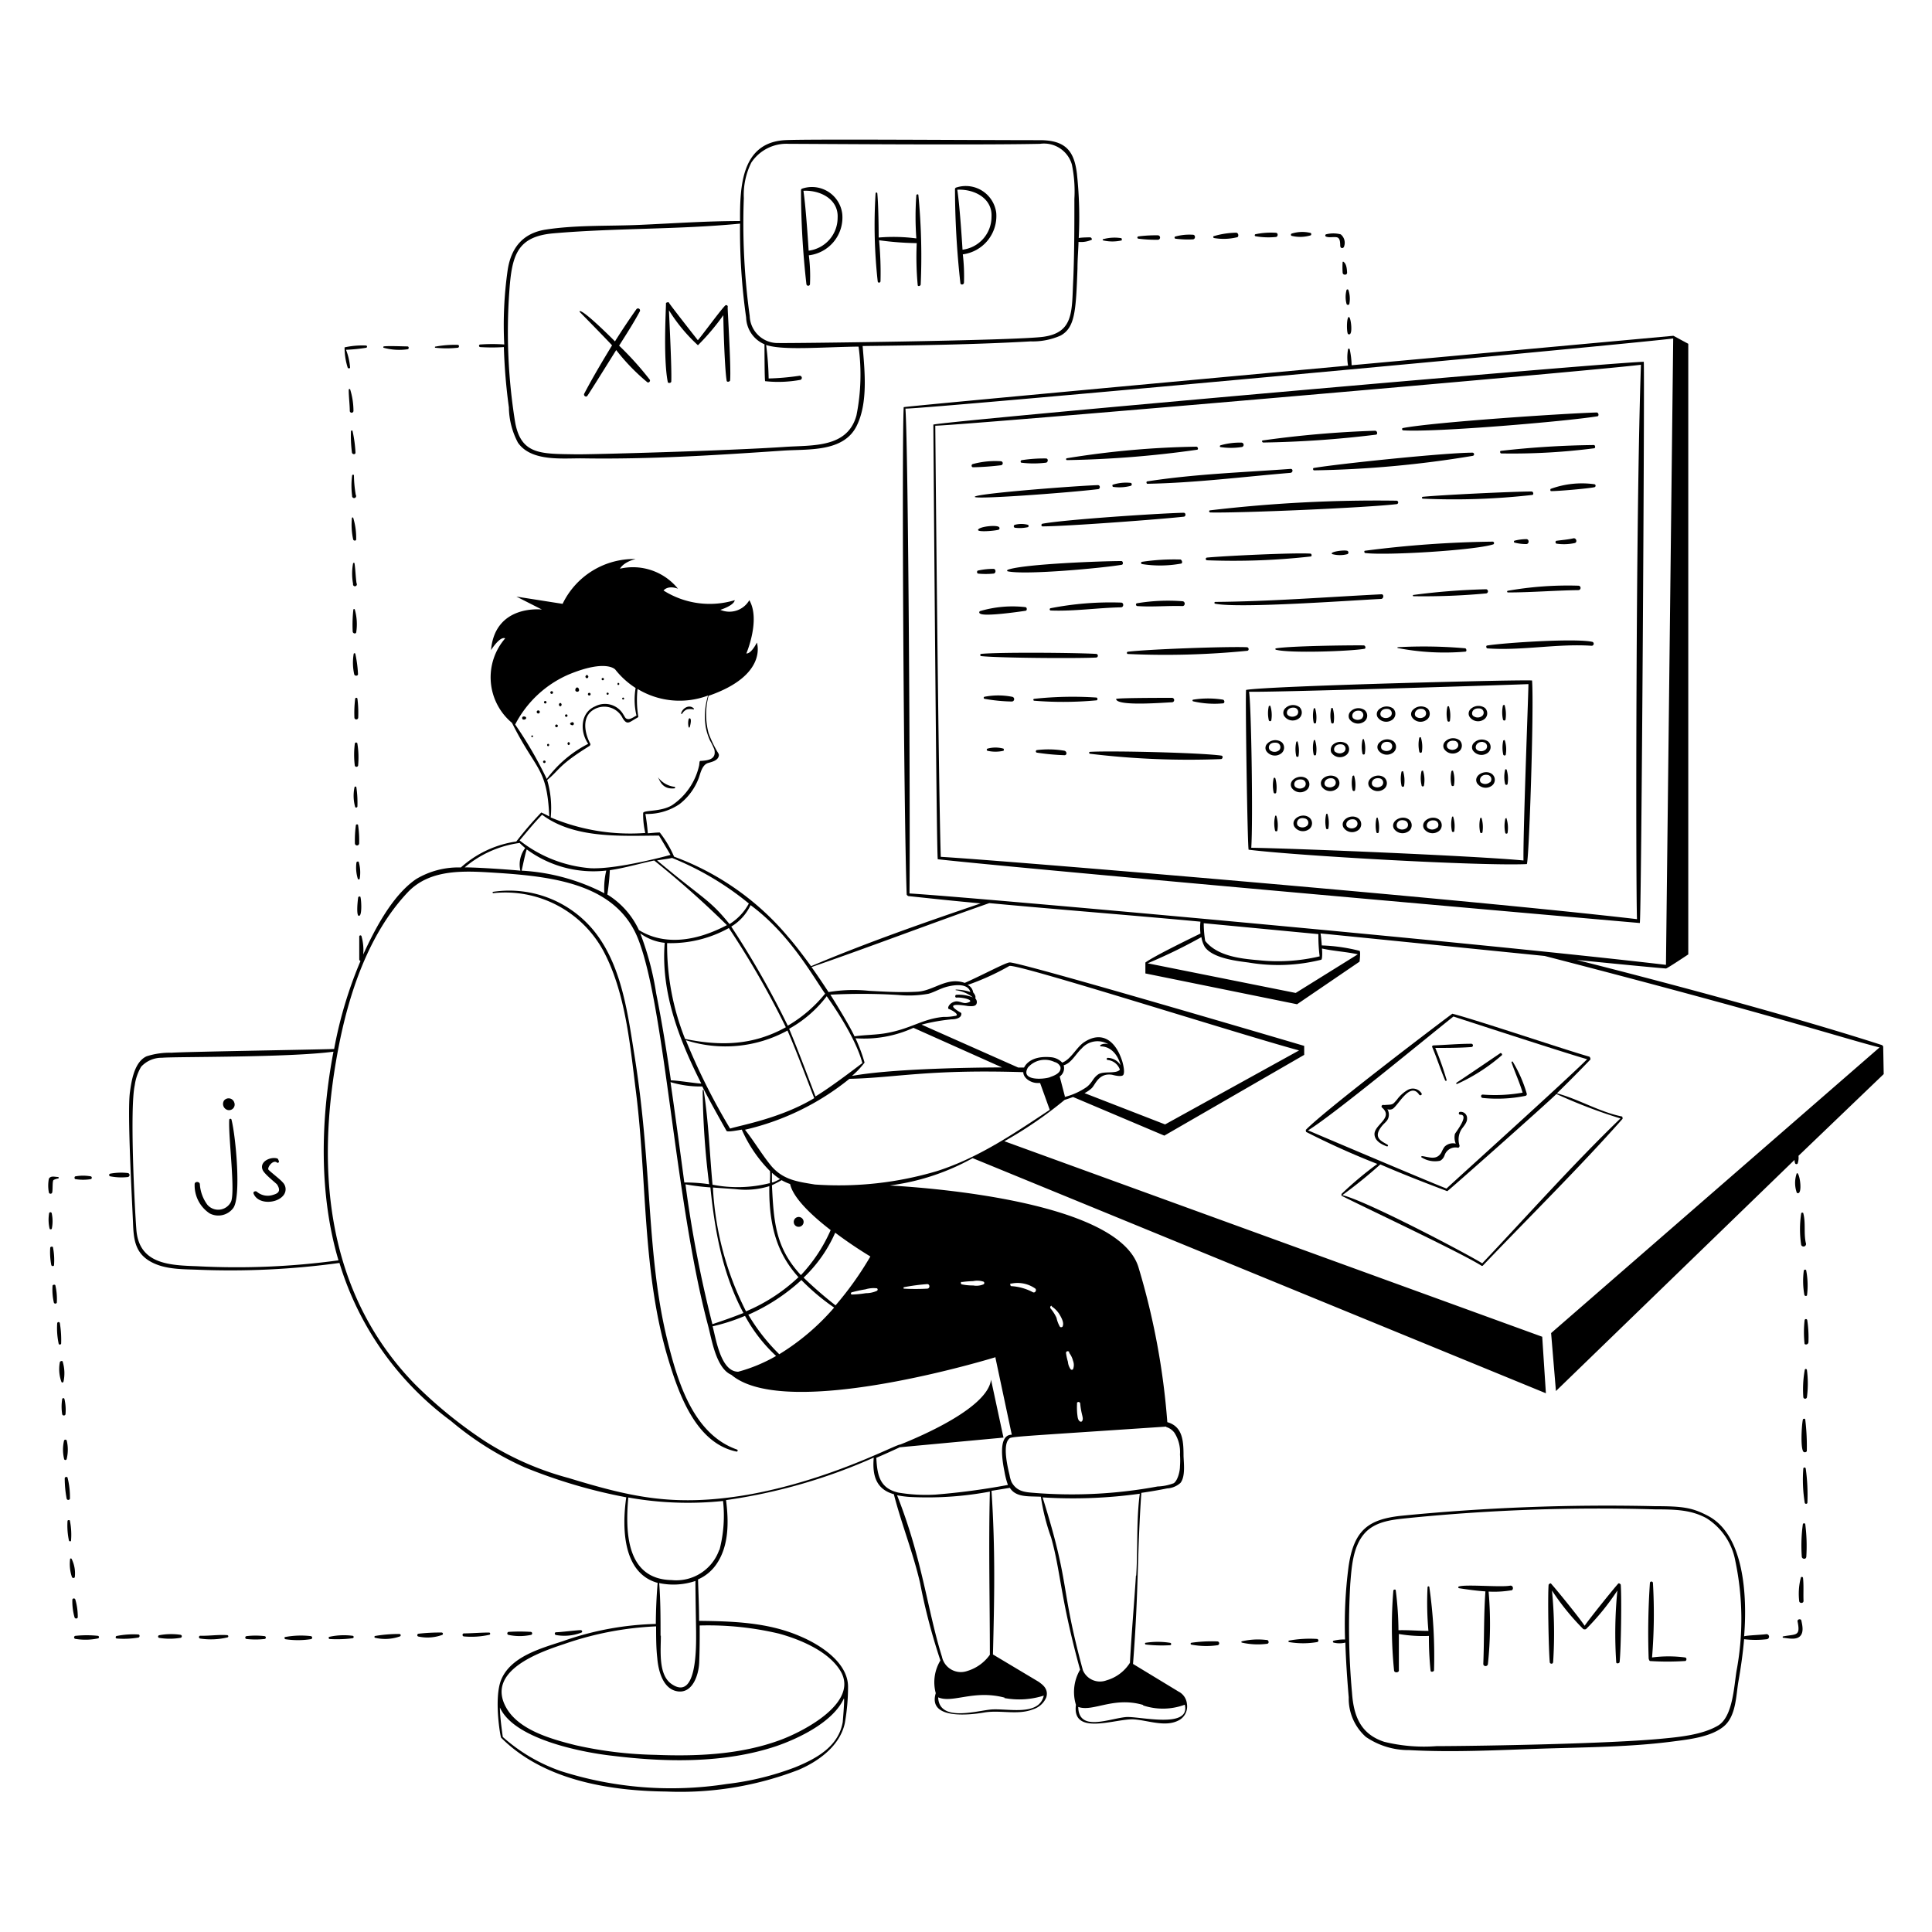 <?xml version="1.0" encoding="UTF-8"?>
<svg xmlns="http://www.w3.org/2000/svg" viewBox="0 0 400 400" id="Coding-3--Streamline-Milano.svg" height="400" width="400">
  <desc>Coding 3 Streamline Illustration: https://streamlinehq.com</desc>
  <g fill="#000000">
    <path d="M339.5 191.1c0.34 0 1.04 -116.2 0.82 -116.2 -10.5 0.42 -141.78 12 -147.08 13 0 0 0.64 90 0.92 90 18.92 2.1 134.2 12.24 145.34 13.2zm0.24 -115.58c-1.08 30.66 -1.08 107.22 -0.82 114.78C302 186 205.78 178 194.78 177.4c-0.5 -14.82 -1.14 -89.24 -1.14 -89.26 4.96 -0.04 134.36 -11.18 146.1 -12.62zm-62 171.68v0.36c5.06 2.56 24.66 11.76 28.96 14.48a0.24 0.24 0 0 0 0.3 0c9.62 -10.1 19.72 -20 28.94 -30.4 0 0 0 -0.44 -0.12 -0.48 -4.68 -0.94 -8.88 -3.56 -13.48 -4.8q3.5 -3.42 6.9 -6.96c0.12 0 0 -0.6 -0.22 -0.64 -4.76 -1.34 -23.56 -7.68 -28.32 -8.88 -0.1 0 -25.88 19.5 -30.3 24 -0.1 0 0 0.42 0 0.46a160.92 160.92 0 0 0 14.76 6.64 73.06 73.06 0 0 0 -7.42 6.22zm-7 -13.12c5.26 -3.18 25.06 -19.58 30.18 -23.62 0 0 22.88 7.48 27.68 8.84 -4.6 4.6 -26.14 24 -29.12 26.78 -4.9 -1.94 -28.76 -12.08 -28.74 -12.08zm15.04 7c4.6 2 9.2 3.78 13.86 5.54 0.14 0 20.12 -17.7 22.6 -20.12a106.94 106.94 0 0 0 13.26 5.06c-9.9 9.56 -19.16 20 -28.62 30 -2.4 -1.56 -23.68 -12.84 -28.96 -14.12a96.76 96.76 0 0 0 7.86 -6.36z" stroke-width="1"></path>
    <path d="M299.18 223.64c0 0.2 0.4 0.14 0.34 0a61.6 61.6 0 0 0 -2.36 -6.68c2.48 0 4.98 0 7.46 -0.18a0.34 0.34 0 0 0 0 -0.68c-2.62 0 -5.24 0.24 -7.84 0.34 -0.16 0 -0.34 0.16 -0.26 0.34 0.94 2.22 1.7 4.58 2.66 6.86zm2.46 0.8a37.7 37.7 0 0 0 9.34 -6 0.34 0.34 0 0 0 -0.32 -0.42s-7.7 5.24 -9.1 6.14c-0.12 0.14 -0.04 0.3 0.08 0.28zm13.6 1.78a32.68 32.68 0 0 1 -8.26 0.4c-0.46 0 -0.44 0.66 0 0.7a29.32 29.32 0 0 0 8.86 -0.44 0.36 0.36 0 0 0 0.26 -0.44 27.18 27.18 0 0 0 -2.9 -6.62c0 -0.12 -0.32 0 -0.26 0.12 0.7 2.06 1.64 4.06 2.3 6.28zm-20.94 0.12a2.14 2.14 0 0 0 -2.88 -0.66 7.28 7.28 0 0 0 -2.2 2c-0.9 1.02 -0.78 1 -2.3 1.08a2.64 2.64 0 0 1 -0.58 0 0.32 0.32 0 0 0 -0.22 0.54c2.54 2.16 -1.74 3.6 -1.54 5.64 0.12 1.3 1.44 2 2.54 2.4a0.18 0.18 0 0 0 0.14 -0.34c-1.12 -0.72 -3.24 -1.4 -1.04 -4 0.42 -0.5 0.96 -0.84 1.2 -1.48a2.2 2.2 0 0 0 -0.18 -1.88 1.32 1.32 0 0 0 0.96 0c1.1 -0.36 3.64 -5.82 5.58 -3.06 0.22 0.4 0.76 0.08 0.52 -0.24zm7.44 11.26c0.28 0.12 0.48 -0.2 0.44 -0.44a4 4 0 0 1 0.48 -3.46c0.44 -0.6 1.12 -1.34 1.08 -2.14a1.3 1.3 0 0 0 -1.42 -1.36c-0.38 0 -0.38 0.6 0 0.58 2 0 -1 3.72 -1.1 4a3.36 3.36 0 0 0 0.18 2 2.44 2.44 0 0 0 -2.34 0.66 6.74 6.74 0 0 0 -0.64 1.18c-1.02 1.68 -2.52 0.92 -4 0.74 -0.18 0 -0.24 0.26 0 0.32a5.16 5.16 0 0 0 3.74 0.64 1.86 1.86 0 0 0 0.76 -0.76 2.9 2.9 0 0 0 0.22 -0.52 2.38 2.38 0 0 1 2.6 -1.44zm-64.54 102.52c-0.22 0 -0.14 0.34 0 0.36a29.62 29.62 0 0 0 5.12 0.14 0.26 0.26 0 0 0 0 -0.48 16.3 16.3 0 0 0 -5.12 -0.02zm14.9 -0.28a29.24 29.24 0 0 0 -5.46 0.28 0.2 0.2 0 0 0 0 0.38 16.78 16.78 0 0 0 5.48 0.12 0.4 0.4 0 0 0 -0.02 -0.78zm10.1 -0.3a14.52 14.52 0 0 0 -5.1 0.28 0.14 0.14 0 0 0 0 0.26 14.94 14.94 0 0 0 5.16 0.26c0.68 -0.04 0.36 -0.92 -0.06 -0.8zm10.4 -0.22a23.66 23.66 0 0 0 -5.68 0.34 0.16 0.16 0 0 0 0 0.32 17.22 17.22 0 0 0 5.74 0 0.32 0.32 0 0 0 -0.06 -0.66zm93.06 -0.98c-0.96 0.14 -4 0.24 -4.56 0.44 0.68 -8.46 0 -21 -7.48 -24.94 -3.24 -1.7 -5.16 -2 -10.94 -2a433.46 433.46 0 0 0 -52.72 2c-6.6 0.74 -9.68 2.92 -10.76 10.54a92 92 0 0 0 -0.72 15.06 8.54 8.54 0 0 0 -2.38 0.26 0.2 0.2 0 0 0 0 0.38 5.04 5.04 0 0 0 2.44 0c0.12 3.82 0.38 7.6 0.7 11.34a10.6 10.6 0 0 0 3.56 8.2 15.66 15.66 0 0 0 8.96 2.72c9.08 0.5 18.36 0 27.44 -0.3s18.28 -0.32 27.26 -1.5c3.24 -0.42 7.64 -0.9 10.32 -3.02s2.62 -6.4 3.14 -9.38 0.92 -5.78 1.18 -8.76a20 20 0 0 0 4.72 0 0.46 0.46 0 1 0 -0.16 -1.04zm-6.14 7.66c-0.52 3.24 -0.78 9.4 -3.78 11.24 -3.36 2 -8.32 2.42 -12.14 2.78 -10.72 0.98 -35.46 1.46 -46.22 1.5a34.32 34.32 0 0 1 -10.8 -0.9c-4.88 -1.6 -6.32 -5.32 -6.66 -10.14a152 152 0 0 1 -0.36 -22.58c0.28 -3.44 0.52 -7.58 2.88 -10.34s6.26 -2.96 9.7 -3.32a394.98 394.98 0 0 1 50.56 -1.74c4.46 0 7.48 0.14 10.6 1.82a13.28 13.28 0 0 1 6 8.96 58.3 58.3 0 0 1 0.22 22.72zm12.66 -10.22c0.62 3.08 -0.38 2.5 -3 3.02 -0.16 0 -0.1 0.28 0 0.28 1.02 0.1 2.64 0.5 3.48 -0.3s0.5 -2.26 0.3 -3.22c-0.08 -0.54 -0.96 -0.32 -0.78 0.22zm1.12 -9.06a0.24 0.24 0 0 0 -0.48 0 13.36 13.36 0 0 0 -0.32 4.72c0 0.56 0.92 0.58 0.9 0 -0.06 -1.6 0.06 -3.18 -0.1 -4.72zm-0.04 -11.14a32.38 32.38 0 0 0 -0.22 6.68c0 0.54 0.92 0.7 0.94 0a35.66 35.66 0 0 0 -0.22 -6.7 0.26 0.26 0 0 0 -0.5 0.02zm0.1 -11.58a30 30 0 0 0 0.3 7.18 0.3 0.3 0 0 0 0.54 0 39.54 39.54 0 0 0 -0.34 -7.12 0.26 0.26 0 0 0 -0.5 -0.06zm0.1 -3.38a0.48 0.48 0 0 0 0.62 -0.16 46.58 46.58 0 0 0 -0.32 -6.54c0 -0.26 -0.44 -0.24 -0.5 0 -0.28 1.38 -0.52 6.34 0.2 6.7zm0.2 -17.02a22.74 22.74 0 0 0 -0.3 5.7 0.38 0.38 0 0 0 0.74 0 21.76 21.76 0 0 0 0 -5.7c-0.1 -0.24 -0.38 -0.22 -0.44 0zm-0.04 -10.22a22.24 22.24 0 0 0 0 4.88 0.5 0.5 0 0 0 0.8 -0.38 24.18 24.18 0 0 0 -0.24 -4.5 0.28 0.28 0 0 0 -0.56 0zm0.5 -5.18a16.58 16.58 0 0 0 -0.16 -5.14c0 -0.3 -0.48 -0.2 -0.5 0a16.3 16.3 0 0 0 0.12 5.06 0.32 0.32 0 0 0 0.54 0.08zm-0.24 -10.84c-0.46 -2 0 -4.14 -0.52 -6.14 0 -0.2 -0.4 -0.22 -0.44 0a21.64 21.64 0 0 0 0 6.54 0.52 0.52 0 0 0 0.96 -0.4zm-1.88 -14.44a6 6 0 0 0 0 4 0.32 0.32 0 0 0 0.5 0c0.62 -0.74 0 -4.38 -0.5 -4zm-143.58 -193.14a8.54 8.54 0 0 0 3.78 0c0.16 -0.12 0 -0.36 0 -0.46a8.78 8.78 0 0 0 -3.72 0.18c-0.22 -0.02 -0.24 0.24 -0.06 0.28zm7.3 -0.36a28.44 28.44 0 0 0 4 0.22 0.46 0.46 0 0 0 0 -0.92 28.44 28.44 0 0 0 -4 0.22 0.24 0.24 0 0 0 0 0.48zm7.64 0a21.02 21.02 0 0 0 3.58 0.14c0.62 0 0.62 -1 0 -0.96a11.06 11.06 0 0 0 -3.64 0.38 0.24 0.24 0 0 0 0.06 0.44zm7.98 -0.14a11.66 11.66 0 0 0 4.7 -0.14c0.52 0 0.42 -1 -0.14 -0.96a17.14 17.14 0 0 0 -4.62 0.72c-0.16 0.08 -0.1 0.32 0.06 0.38zm8.66 -0.36a15.54 15.54 0 0 0 4.2 0.14c0.42 -0.1 0.44 -0.8 0 -0.86a15.54 15.54 0 0 0 -4.2 0.28 0.22 0.22 0 0 0 0 0.44zm7.38 -0.1a7.52 7.52 0 0 0 4 -0.1 0.34 0.34 0 0 0 0 -0.48 7.22 7.22 0 0 0 -4 0.14 0.28 0.28 0 0 0 0 0.44zm7.2 0.18c0.7 0.24 1.44 0 2.16 0.12s0.72 1.04 0.74 1.74 0.74 0.6 0.82 0.1a2.24 2.24 0 0 0 -0.72 -2.44 6.12 6.12 0 0 0 -3.06 0 0.26 0.26 0 0 0 0.06 0.48zm3.62 5.24a0.14 0.14 0 0 0 -0.22 0 15.7 15.7 0 0 0 0 2.18c0 0.6 0.96 0.6 0.92 0s-0.08 -1.72 -0.7 -2.18zm0.6 5.76a5.5 5.5 0 0 0 0 2.96 0.32 0.32 0 0 0 0.56 0 5.76 5.76 0 0 0 -0.2 -2.96 0.24 0.24 0 0 0 -0.36 0zm0.42 5.64c-0.42 0.24 -0.42 2.74 -0.2 3.36 0 0.24 0.48 0.36 0.6 0 0.38 -0.66 0 -3.58 -0.4 -3.36zM99.4 71.86a38.9 38.9 0 0 0 4.92 0 117.02 117.02 0 0 0 1.04 12.5 16 16 0 0 0 1.88 7.3c2.8 4 9.32 3.18 13.44 3.24 13.82 0.22 27.62 -0.66 41.4 -1.6 5.2 -0.36 12.58 0.4 15.3 -5.16 2.36 -4.78 1.64 -11.34 1.22 -16.5 11.58 -0.14 23.22 -0.3 34.78 -0.96a14.3 14.3 0 0 0 6.2 -1.2c3.02 -1.66 3.18 -5.2 3.5 -13.88 0 -1.82 0.16 -3.66 0.22 -5.52a5.34 5.34 0 0 0 2.76 -0.46 0.46 0.46 0 0 0 -0.32 -0.48s-1.74 0 -2.4 0.14a84.68 84.68 0 0 0 -0.38 -13.36c-0.56 -4.54 -2.24 -6.9 -7.66 -6.9 -13.26 0 -48.5 -0.26 -52.84 0 -8.98 0.56 -9.28 9.62 -9.24 16.74 -6.94 0 -14 0.5 -20.84 0.8 -6.36 0.28 -13 0 -19.3 0.96 -4.88 0.72 -7.34 3.86 -8 8.58a80.48 80.48 0 0 0 -0.68 15.22 34.94 34.94 0 0 0 -4.9 0 0.18 0.18 0 0 0 -0.1 0.54zM154 41.04a15.02 15.02 0 0 1 1.54 -7.36 8.74 8.74 0 0 1 7.78 -3.9c4.3 0 38.9 0.28 52 0a6 6 0 0 1 6.6 4.28 27.4 27.4 0 0 1 0.52 7.12c0 5.48 0 10.96 -0.22 16.44 -0.36 6.58 0.28 11.18 -6.16 12.1 -5.7 0.82 -53.76 1.38 -54.84 1.3a5.8 5.8 0 0 1 -6 -5.6A139.64 139.64 0 0 1 154 41.04zm-48.56 19.42c0.52 -7.58 1.56 -11.52 9.24 -12.16 12.8 -1.1 25.74 -0.76 38.54 -2a127.66 127.66 0 0 0 1.26 19.44 6.24 6.24 0 0 0 3.8 5.54c0 0.28 0 7.54 0.14 7.64a25.22 25.22 0 0 0 7.32 -0.28 0.44 0.44 0 0 0 -0.24 -0.84 52.16 52.16 0 0 1 -6.36 0.56 62.44 62.44 0 0 0 -0.52 -6.94c3.46 1.16 11.34 0.44 19.14 0.34a42.92 42.92 0 0 1 -0.44 14.24c-1.84 6.78 -9.06 6.14 -14.74 6.52 -11.66 0.8 -40.58 1.6 -43.36 1.54 -7.16 -0.12 -11.42 0.2 -12.6 -6.84a117.48 117.48 0 0 1 -1.18 -26.76zM90.16 72a22 22 0 0 0 4.58 0c0.38 0 0.38 -0.64 0 -0.6a21.8 21.8 0 0 0 -4.58 0.36c-0.16 -0.02 -0.16 0.24 0 0.24zm-10.74 0a12.26 12.26 0 0 0 4.9 0.32c0.4 0 0.4 -0.62 0 -0.6 -0.8 0 -4 -0.14 -4.86 0a0.16 0.16 0 0 0 -0.04 0.28zm-6.94 4.1a12.64 12.64 0 0 0 -0.84 -3.68 36 36 0 0 0 4.18 -0.42 0.24 0.24 0 0 0 0 -0.46 16.98 16.98 0 0 0 -4.48 0.38 13.86 13.86 0 0 0 0.66 4.24c0.14 0.14 0.46 0.16 0.48 -0.06zm0.7 9a15.04 15.04 0 0 0 -0.66 -4.4 0.16 0.16 0 0 0 -0.32 0c0 1.44 0.2 2.9 0.22 4.34a0.38 0.38 0 0 0 0.76 0.06zm0.42 8.58a27.32 27.32 0 0 0 -0.6 -4.42c0 -0.2 -0.32 -0.14 -0.34 0a26.68 26.68 0 0 0 0.2 4.38c0.04 0.5 0.78 0.52 0.74 0.04zm0.06 8.78a25.38 25.38 0 0 1 -0.38 -4c0 -0.26 -0.34 -0.24 -0.38 0a16.24 16.24 0 0 0 0 4.18 0.42 0.42 0 1 0 0.76 -0.18zm0.08 9.26a14.32 14.32 0 0 0 -0.6 -4.48c0 -0.16 -0.28 -0.12 -0.28 0a14.3 14.3 0 0 0 0.26 4.44c0.1 0.32 0.56 0.32 0.62 0.04zm0.08 9.04c-0.2 -1.36 -0.22 -2.76 -0.42 -4.12 0 -0.16 -0.26 -0.14 -0.3 0a11.62 11.62 0 0 0 0 4.24 0.4 0.4 0 1 0 0.72 -0.12zm-0.06 10.12a11.18 11.18 0 0 0 -0.3 -4.68 0.16 0.16 0 0 0 -0.3 0 28.64 28.64 0 0 0 -0.14 4.54c0.02 0.44 0.68 0.58 0.74 0.14zm0.36 8.64a25.86 25.86 0 0 0 -0.54 -4.1 0.18 0.18 0 0 0 -0.36 0 11 11 0 0 0 0.12 4.2c0.1 0.38 0.82 0.38 0.78 -0.1zM74 144.64a0.24 0.24 0 0 0 -0.46 0 23.62 23.62 0 0 0 -0.16 4 0.4 0.4 0 0 0 0.78 0 23.62 23.62 0 0 0 -0.16 -4zM73.46 154a18 18 0 0 0 0 4.52 0.36 0.36 0 0 0 0.68 0A18 18 0 0 0 74 154a0.24 0.24 0 0 0 -0.54 0zm0.54 12.98a22.44 22.44 0 0 0 -0.22 -4 0.2 0.2 0 0 0 -0.38 0 8.58 8.58 0 0 0 0.14 4.12 0.26 0.26 0 0 0 0.46 -0.12zm0.36 7.62a21.46 21.46 0 0 0 -0.22 -3.76c0 -0.22 -0.42 -0.22 -0.46 0a23.58 23.58 0 0 0 -0.2 3.76 0.44 0.44 0 0 0 0.88 0zm0.1 7.4a7.82 7.82 0 0 0 -0.16 -3.44c0 -0.3 -0.46 -0.2 -0.5 0a7.88 7.88 0 0 0 0.3 3.44 0.26 0.26 0 0 0 0.36 0zm0.02 7.54c0.46 -0.38 0.34 -3.06 0.16 -3.76 0 -0.28 -0.44 -0.18 -0.48 0 -0.16 1.08 -0.46 4.38 0.32 3.76z" stroke-width="1"></path>
    <path d="M126.72 71.5c-2 3.28 -4 6.64 -5.76 10 -0.2 0.38 0.32 0.82 0.62 0.48s5.82 -9.24 6 -9.5A42.26 42.26 0 0 0 134 79.12c0.3 0.24 0.74 -0.22 0.52 -0.52a65.44 65.44 0 0 0 -6.34 -7.04c1.48 -2.34 3 -4.68 4.3 -7.12a0.42 0.42 0 0 0 -0.72 -0.42 148.1 148.1 0 0 0 -4.44 6.66c-0.24 -0.26 -6.46 -6.5 -7.3 -6.26a0.14 0.14 0 0 0 0 0.16s5.56 5.66 6.7 6.92zm11.52 7.5c0 0.44 0.72 0.32 0.74 0 0.12 -2.72 -0.4 -12.58 -0.48 -14.76a34.38 34.38 0 0 0 6 7.24 48 48 0 0 0 5.26 -6.22c0 2.1 0.28 11.14 0.68 13.5 0 0.44 0.68 0.28 0.72 0 0.24 -2.64 -0.56 -14.96 -0.5 -15.16a0.32 0.32 0 0 0 -0.54 -0.32c-1.06 1.08 -4.64 6 -5.64 7.16 -0.9 -1.14 -6 -7.64 -6 -7.8s-0.66 0 -0.6 0.16 -0.62 11.2 0.36 16.2zm29.46 -20.26a34.2 34.2 0 0 0 -0.24 -5.88 7.88 7.88 0 0 0 6.92 -8.58 6.32 6.32 0 0 0 -8.38 -5.2s-0.16 0.16 -0.16 0.2a173.24 173.24 0 0 0 1.12 19.56 0.36 0.36 0 0 0 0.74 -0.1zm5.72 -13.64a6.86 6.86 0 0 1 -6 6.8s-0.52 -8.66 -1.08 -12.4c3.44 -0.18 7.3 1.72 7.08 5.6zm26.16 13.44a38.78 38.78 0 0 0 -0.24 -5.88 8 8 0 0 0 6.92 -8.6 6.36 6.36 0 0 0 -8.38 -5.2 1.74 1.74 0 0 0 -0.16 0.2 178.46 178.46 0 0 0 1.12 19.58c0.1 0.42 0.7 0.3 0.74 -0.1zm5.7 -13.64a6.86 6.86 0 0 1 -6 6.8s-0.52 -8.68 -1.08 -12.42c3.44 -0.18 7.3 1.72 7.08 5.62zm-22.98 13.32a70.96 70.96 0 0 0 -0.3 -8.48 63.7 63.7 0 0 0 7.8 0.6 62.58 62.58 0 0 0 0.2 8.66c0 0.38 0.58 0.24 0.62 -0.1a132.12 132.12 0 0 0 -0.48 -18.52c0 -0.24 -0.38 -0.14 -0.42 0a61.14 61.14 0 0 0 0 8.98 36.34 36.34 0 0 0 -7.8 -0.18s0 -6.12 -0.28 -9.14a0.18 0.18 0 0 0 -0.36 0 105.64 105.64 0 0 0 0.44 18.22c0.06 0.4 0.56 0.3 0.58 -0.04zm-134.84 173.66c-0.2 3.68 1.36 15.36 0.3 17.06a2.96 2.96 0 0 1 -4.82 0.5 8 8 0 0 1 -1.56 -4.22c0 -0.66 -1.14 -0.68 -1.08 0a6.96 6.96 0 0 0 3.1 6 3.86 3.86 0 0 0 4.84 -1.04c1.76 -2.12 0.58 -14.86 -0.3 -18.32a0.24 0.24 0 0 0 -0.48 0.02zm-0.64 -2.2a1.16 1.16 0 0 0 1.68 -1.42 1.22 1.22 0 0 0 -2.12 -0.4 1.3 1.3 0 0 0 0.44 1.82zm8.72 12.42c-0.12 -0.56 1 -2 1.76 -1.44a0.26 0.26 0 0 0 0.44 -0.26s-0.18 -0.52 -0.3 -0.54c-1.42 -0.46 -3.84 0.66 -3.04 2.4 0.42 0.92 2.82 2.74 2.98 3 0.94 1.5 0 1.88 -0.9 2.14a3.46 3.46 0 0 1 -3.32 -0.68c-0.26 -0.2 -0.82 0 -0.66 0.4 0.9 2.28 4.8 2.14 6.2 0.34a2 2 0 0 0 -0.18 -2.68c-0.52 -0.64 -2.94 -2.46 -2.98 -2.68zm240.02 86.5a65.4 65.4 0 0 0 0.18 9.06c-2 0 -4.16 -0.2 -6.2 -0.14a69.46 69.46 0 0 0 -0.56 -8.22c0 -0.32 -0.48 -0.2 -0.5 0a90.74 90.74 0 0 0 0.14 16.48c0 0.7 1.12 0.52 1 0v-7.48a29.48 29.48 0 0 0 6.22 0.4 65.16 65.16 0 0 0 0.34 7.14c0 0.44 0.68 0.28 0.72 0a101.14 101.14 0 0 0 -0.96 -17.18 0.16 0.16 0 0 0 -0.38 -0.06zm17.06 -0.3c-2 0.36 -9.02 -0.32 -10.56 0.16 -0.16 0 -0.2 0.32 0 0.36 1.82 0.28 3.66 0.54 5.48 0.66 -0.36 4.98 -0.24 10 -0.44 15 0 0.62 0.92 0.62 0.96 0a78 78 0 0 0 0.14 -14.96 21.62 21.62 0 0 0 4.54 -0.24c0.7 0.08 0.66 -1.12 -0.12 -0.98zm22.42 -0.44c-1.32 1.5 -6 7.32 -6.96 8.74 -0.9 -1.42 -5.62 -7.24 -6.96 -8.74 -0.14 -0.16 -0.5 0.18 -0.5 0.26 -0.2 2.64 0 13.36 0.24 16 0 0.36 0.62 0.52 0.7 0a90.94 90.94 0 0 0 -0.24 -14.82 50.58 50.58 0 0 0 6.5 8 0.84 0.84 0 0 0 0.54 0 50.58 50.58 0 0 0 6.5 -8 90.9 90.9 0 0 0 -0.24 14.82c0 0.42 0.66 0.26 0.7 0 0.3 -2.62 0.44 -13.34 0.24 -16 0 -0.12 -0.36 -0.42 -0.52 -0.26zm13.84 15.3a26 26 0 0 0 -6.84 0 110.26 110.26 0 0 0 0.18 -15.48 0.32 0.32 0 0 0 -0.62 0 152.5 152.5 0 0 0 -0.26 15.7s0.1 0.5 0.3 0.52a56.36 56.36 0 0 0 7.14 0c0.4 0.1 0.56 -0.66 0.1 -0.74zM26.4 243.7a0.42 0.42 0 0 0 0 -0.84 12 12 0 0 0 -3.6 0.14 0.28 0.28 0 0 0 0 0.54 12 12 0 0 0 3.6 0.16zm-10.84 0.42a10 10 0 0 0 3.28 0 0.32 0.32 0 0 0 0 -0.56 9 9 0 0 0 -3.28 0 0.36 0.36 0 0 0 0 0.56zm-4.76 2.8c0.16 -0.58 0 -2.44 0.3 -2.62A3.18 3.18 0 0 1 12 244c0.18 0 0.24 -0.28 0 -0.32 -0.6 0 -1.5 -0.32 -1.88 0.36a7.58 7.58 0 0 0 0 2.86 0.36 0.36 0 0 0 0.68 0.02zm-0.08 7.5a7.68 7.68 0 0 0 0 -3.16 0.28 0.28 0 0 0 -0.56 0 8 8 0 0 0 0.12 3.16 0.3 0.3 0 0 0 0.44 0zm0.46 7.58a13.6 13.6 0 0 0 -0.2 -3.68c0 -0.34 -0.56 -0.24 -0.58 0a14 14 0 0 0 0.22 3.6 0.32 0.32 0 0 0 0.56 0.08zm0.3 4.2c0 -0.34 -0.58 -0.24 -0.6 0a11.82 11.82 0 0 0 0.28 3.52 0.34 0.34 0 0 0 0.6 0 12.44 12.44 0 0 0 -0.28 -3.52zm1.18 11.98A21.54 21.54 0 0 0 12.4 274a0.28 0.28 0 0 0 -0.56 0 15.38 15.38 0 0 0 0.32 4.26 0.28 0.28 0 0 0 0.5 -0.08zm0.5 7.82a8.24 8.24 0 0 0 -0.16 -4c0 -0.36 -0.6 -0.24 -0.62 0.1a7.78 7.78 0 0 0 0.3 3.9c0.1 0.36 0.4 0.28 0.48 0zm0.4 6.82a10 10 0 0 0 -0.22 -3.18 0.24 0.24 0 0 0 -0.46 0 10 10 0 0 0 0 3.18 0.36 0.36 0 0 0 0.68 0zm0.26 9.18a8.14 8.14 0 0 0 0 -3.74 0.3 0.3 0 0 0 -0.56 0 8.14 8.14 0 0 0 0 3.74 0.28 0.28 0 0 0 0.56 0zm0.66 8.1A16 16 0 0 0 14 306c0 -0.34 -0.64 -0.26 -0.6 0.1a22.98 22.98 0 0 0 0.4 4.18 0.34 0.34 0 0 0 0.68 -0.18zm0.22 8.94a14.6 14.6 0 0 0 -0.22 -4.14c0 -0.28 -0.5 -0.2 -0.5 0a14.94 14.94 0 0 0 0.28 4 0.26 0.26 0 0 0 0.44 0.14zm0.78 7.52a6.66 6.66 0 0 0 -0.66 -3.82 0.18 0.18 0 0 0 -0.3 0 8.44 8.44 0 0 0 0.36 3.74 0.34 0.34 0 0 0 0.6 0.08zm0.62 8.32a12.76 12.76 0 0 0 -0.5 -3.7 0.32 0.32 0 0 0 -0.62 0 12.2 12.2 0 0 0 0.46 3.7 0.36 0.36 0 0 0 0.66 0zm4.16 3.8a22.12 22.12 0 0 0 -4.6 0 0.32 0.32 0 0 0 0 0.64 12.68 12.68 0 0 0 4.6 -0.1c0.28 -0.02 0.34 -0.48 0 -0.54zm8.4 -0.28a17.48 17.48 0 0 0 -4.44 0.3c-0.34 0 -0.38 0.54 0 0.54a18.28 18.28 0 0 0 4.44 -0.2c0.3 -0.1 0.34 -0.58 0 -0.64zm8.66 0.06a13.44 13.44 0 0 0 -4.38 0.1 0.28 0.28 0 0 0 0 0.54 13.4 13.4 0 0 0 4.38 0 0.32 0.32 0 0 0 0 -0.64zm9.74 0.08c-1.86 -0.14 -3.76 0.18 -5.64 0.12a0.3 0.3 0 0 0 0 0.58 14.76 14.76 0 0 0 5.7 -0.24 0.24 0.24 0 0 0 -0.06 -0.46zm7.68 0.2a15.84 15.84 0 0 0 -3.66 0 0.3 0.3 0 1 0 0 0.6 17.04 17.04 0 0 0 3.66 0 0.28 0.28 0 0 0 0 -0.6zm9.6 0a17.86 17.86 0 0 0 -5.26 0.18c-0.28 0 -0.18 0.42 0 0.46a17.42 17.42 0 0 0 5.2 0 0.3 0.3 0 0 0 0.06 -0.64zm8.72 -0.06a14 14 0 0 0 -4.84 0.2c-0.26 0 -0.18 0.46 0 0.46a25.42 25.42 0 0 0 4.78 -0.16 0.26 0.26 0 0 0 0.06 -0.5zm9.66 -0.38a29.1 29.1 0 0 0 -5 0.4 0.2 0.2 0 0 0 0 0.4 9.16 9.16 0 0 0 5.08 -0.3 0.26 0.26 0 0 0 -0.08 -0.5zm8.72 -0.3a38.72 38.72 0 0 0 -4.76 0.24c-0.32 0 -0.44 0.54 0 0.6a8.86 8.86 0 0 0 4.9 -0.36 0.26 0.26 0 0 0 -0.14 -0.48zm9.84 0c-1.76 0 -3.52 0.16 -5.28 0.18a0.32 0.32 0 0 0 0 0.62 17.1 17.1 0 0 0 5.34 -0.34 0.24 0.24 0 0 0 -0.06 -0.46zm8.58 0.5a0.32 0.32 0 0 0 0 -0.64 37.88 37.88 0 0 0 -4.52 0c-0.36 0 -0.46 0.58 0 0.64a11.04 11.04 0 0 0 4.52 0zm10.54 -0.5c0.24 -0.12 0.12 -0.48 -0.14 -0.5 -0.84 0 -4.26 0.44 -5.12 0.44 -0.38 0 -0.36 0.54 0 0.58a9.8 9.8 0 0 0 5.26 -0.52zm32.2 -37.88c-9.12 -3.2 -12.32 -14.14 -14.42 -22.6 -4.38 -17.72 -3.1 -35.52 -6.74 -58.52 -1.4 -8.66 -2.56 -18.48 -8 -25.68a22.62 22.62 0 0 0 -21.34 -8.68c-0.16 0 -0.12 0.28 0 0.28a23.1 23.1 0 0 1 22.78 11.88c4.62 8.6 5.56 19.5 6.76 29.02 2.36 18.5 1.28 37.8 6.78 55.8 2.18 7.18 5.74 17.16 14 18.9a0.2 0.2 0 0 0 0.18 -0.4zm110.6 -150.94a6.38 6.38 0 0 0 -0.18 -3c0 -0.16 -0.28 0 -0.32 0a6.42 6.42 0 0 0 0 2.96 0.28 0.28 0 0 0 0.5 0.04z" stroke-width="1"></path>
    <path d="M258 142.84c-0.22 0 0.28 33.06 0.52 33.08 9.5 1.22 48 3.42 57.58 2.98 0.44 0 1.52 -31.86 1.1 -38 -0.08 -0.28 -54.72 1.1 -59.2 1.94zm57.5 35.32c-9.32 -0.92 -47.04 -2.5 -56.44 -2.64 0.38 -5.5 0 -29.8 -0.46 -32.3 4.92 0.12 48.2 -1.22 57.84 -1.58 0.08 -0.02 -1.12 30.36 -1.02 36.52zm-114.02 -81.42a56.14 56.14 0 0 0 5.8 -0.42 0.42 0.42 0 0 0 0 -0.82 17.64 17.64 0 0 0 -5.88 0.58c-0.36 0.1 -0.3 0.68 0.08 0.66zm10 -0.94a21.08 21.08 0 0 0 5.02 0c0.46 0 0.62 -0.78 0.12 -0.88a30 30 0 0 0 -5.12 0.36c-0.24 0.08 -0.26 0.48 -0.02 0.52zm9.42 -0.54a214.72 214.72 0 0 0 26.9 -2.14c0.36 0 0.26 -0.6 -0.1 -0.64a183.68 183.68 0 0 0 -26.86 2.4 0.2 0.2 0 0 0 0.06 0.38zm31.78 -2.7a14.34 14.34 0 0 0 4.34 0 0.46 0.46 0 0 0 0 -0.92 14.46 14.46 0 0 0 -4.34 0.56c-0.14 0.06 -0.18 0.32 0 0.36zm8.86 -0.94a217.26 217.26 0 0 0 23.28 -1.62c0.48 0 0.36 -0.82 -0.12 -0.82a218 218 0 0 0 -23.22 2c-0.3 0 -0.2 0.42 0.06 0.44zm28.98 -2.52c6.72 0.44 33.7 -1.86 40.14 -2.9 0.46 0 0.34 -0.8 -0.1 -0.8 -6.82 0.2 -33.76 2 -40.1 3.22 -0.28 0.06 -0.2 0.46 0.06 0.48zm-63.22 12.18c0.52 0 0.56 -0.84 0 -0.84 -4.38 0.14 -23.52 1.6 -25.34 2.32 -2.14 0.86 19.48 -0.76 25.34 -1.48zm6.84 -0.7a0.34 0.34 0 0 0 0 -0.6 9 9 0 0 0 -3.7 0.36c-0.2 0 -0.14 0.4 0 0.46a9.18 9.18 0 0 0 3.7 -0.22zm33.06 -3.5c-9.84 0.72 -19.88 1.06 -29.64 2.58 -0.3 0 -0.22 0.5 0 0.5 9.84 -0.18 19.76 -1.44 29.58 -2.26 0.6 -0.04 0.6 -0.86 0.06 -0.82zm37.66 -3.36c-5.54 0 -27.58 2.28 -32.8 3.16 -0.32 0 -0.22 0.5 0 0.5a219.56 219.56 0 0 0 32.84 -3c0.44 -0.08 0.34 -0.66 -0.04 -0.66zm25.14 -0.9c0.4 0 0.28 -0.68 0 -0.68a187.76 187.76 0 0 0 -19.22 1.2c-0.32 0 -0.2 0.5 0 0.54a132.52 132.52 0 0 0 19.22 -1.06zm-127.5 16.86c-0.18 0.54 3.38 0.24 4.24 0a0.34 0.34 0 0 0 0 -0.62c-0.74 -0.4 -4 -0.02 -4.24 0.62zm10.34 -0.54a0.3 0.3 0 0 0 0 -0.48 5.3 5.3 0 0 0 -2.74 0 0.32 0.32 0 0 0 0 0.6 8 8 0 0 0 2.74 -0.12zm3 -0.16c4.84 0 24.34 -1.46 29.2 -2 0.52 0 0.54 -0.84 0 -0.82 -5.04 0.12 -24.64 1.4 -29.26 2.28 -0.26 0.14 -0.2 0.54 0.06 0.54zm34.74 -2.88c6.38 0.14 32.22 -0.98 38.54 -1.72a0.36 0.36 0 0 0 0 -0.72 294.24 294.24 0 0 0 -38.6 2c-0.28 0.02 -0.2 0.44 0.06 0.44zm43.96 -2.86a143.7 143.7 0 0 0 22.64 -0.76c0.42 0 0.32 -0.72 -0.1 -0.72 -3.74 0 -18.8 0.72 -22.54 1.1a0.2 0.2 0 0 0 0 0.38zm35.6 -2.98a18.82 18.82 0 0 0 -8.98 0.92c-0.24 0 -0.24 0.52 0 0.5 1.58 0 7.54 -0.52 8.9 -0.8a0.32 0.32 0 0 0 0.08 -0.62zm-124.5 18.5c0.62 0 0.62 -1.02 0 -0.98a14.76 14.76 0 0 0 -3.12 0.34c-0.28 0 -0.34 0.58 0 0.64a16.26 16.26 0 0 0 3.12 0zm2.98 -0.48c3.62 0.82 19.7 -0.68 23.56 -1.34 0.46 0 0.34 -0.78 0 -0.78 -4 0 -20.1 0.6 -23.46 1.78 -0.24 0.06 -0.26 0.3 -0.1 0.34zm35.82 -1.58c0.56 0 0.26 -1 -0.22 -0.86a44.18 44.18 0 0 0 -7.8 0.48 0.24 0.24 0 0 0 0 0.46 24 24 0 0 0 8.02 -0.08zm26.88 -1.48c0.36 0 0.26 -0.58 0 -0.6 -3.5 -0.22 -17.86 0.48 -21.4 0.82a0.28 0.28 0 0 0 0 0.56 143.6 143.6 0 0 0 21.4 -0.78zm7.68 -0.5a0.4 0.4 0 0 0 0 -0.66c-0.64 -0.28 -3.9 0.2 -3.18 0.66a6.12 6.12 0 0 0 3.18 0zm30.02 -2.58a225.56 225.56 0 0 0 -26.38 1.88c-0.28 0 -0.18 0.44 0 0.48 4.46 0.54 22.48 -0.56 26.4 -1.76a0.3 0.3 0 0 0 -0.02 -0.6zm6.98 0.5c0.64 0 0.64 -1.04 0 -1.02a10.14 10.14 0 0 0 -2.34 0.3 0.22 0.22 0 0 0 0 0.44 9.14 9.14 0 0 0 2.34 0.28zm10 -0.2c0.64 -0.12 0.38 -1.14 -0.28 -0.98 -1.12 0.26 -2.3 0.34 -3.44 0.5 -0.3 0 -0.3 0.56 0 0.6a10.58 10.58 0 0 0 3.72 -0.12zm-113.7 14.02c0.38 0 0.38 -0.7 0 -0.76a23.66 23.66 0 0 0 -9.38 0.82 0.28 0.28 0 0 0 0 0.52c0.88 0.64 7.64 -0.32 9.38 -0.58zm5.3 -0.06c4.78 0.18 9.68 -0.56 14.48 -0.66 0.62 0 0.64 -1 0 -0.98a64.32 64.32 0 0 0 -14.54 1.16 0.24 0.24 0 0 0 0.06 0.48zm17.88 -0.92c3.08 0.22 6.22 -0.1 9.32 0 0.64 0 0.64 -0.98 0 -1a38.92 38.92 0 0 0 -9.4 0.42c-0.34 0.08 -0.24 0.56 0.08 0.58zM286 123.04c-11.46 0.58 -22.92 1.48 -34.38 1.58 -0.22 0 -0.28 0.34 0 0.38 5.16 1 28.38 -0.72 34.38 -1 0.52 -0.12 0.54 -1 0 -0.96zm21.72 -1.04a138.8 138.8 0 0 0 -15.1 1.18c-0.12 0 -0.14 0.24 0 0.26a139.52 139.52 0 0 0 15.1 -0.58 0.44 0.44 0 0 0 0 -0.86zm4.46 0.66c4.86 0 9.74 -0.42 14.6 -0.48a0.46 0.46 0 0 0 0 -0.92 71.68 71.68 0 0 0 -14.64 1.06 0.18 0.18 0 0 0 0.04 0.34zm-85.26 13.48a0.38 0.38 0 0 0 0 -0.76c-4 -0.24 -19.88 -0.38 -23.8 0a0.24 0.24 0 0 0 0 0.46c3.92 0.4 19.86 0.5 23.8 0.3zM258.14 134c-4 -0.18 -20.62 0.42 -24.66 0.94a0.24 0.24 0 0 0 0 0.46 172.34 172.34 0 0 0 24.76 -0.66c0.44 -0.08 0.32 -0.74 -0.1 -0.74zm6.02 0.24c-0.14 0 -0.14 0.26 0 0.28 2.88 0.76 15.26 0.32 18.26 -0.18 0.44 0 0.32 -0.72 -0.1 -0.72 -3.16 -0.04 -15.36 0.12 -18.16 0.62zm25.18 -0.24v0.16a50.94 50.94 0 0 0 14 0.76c0.42 0 0.28 -0.66 0 -0.7a98.26 98.26 0 0 0 -14 -0.22zm40.38 -1.1c-3.26 -0.8 -18.1 0.16 -21.78 0.74 -0.36 0 -0.24 0.58 0 0.6 7.18 0.52 14.42 -1.02 21.58 -0.54a0.42 0.42 0 0 0 0.2 -0.8zm-120.18 11.36a14.88 14.88 0 0 0 -5.72 0 0.22 0.22 0 0 0 0 0.42 35.2 35.2 0 0 0 5.6 0.56 0.44 0.44 0 0 0 0.12 -0.98zm17.46 0.74c0.28 0 0.3 -0.54 0 -0.58a74.72 74.72 0 0 0 -12.86 0.26 0.2 0.2 0 0 0 0 0.4 74.62 74.62 0 0 0 12.86 -0.08zm15.64 0.4a0.46 0.46 0 0 0 0 -0.92c-2 0 -11.58 0 -11.56 0.24 0.1 1.58 10.1 0.72 11.56 0.68zm10.58 -0.54a19.54 19.54 0 0 0 -6.2 0c-0.12 0 -0.2 0.26 0 0.34a19.52 19.52 0 0 0 6.24 0.42c0.34 -0.1 0.3 -0.64 -0.04 -0.76zm-0.36 11.58c-4.22 -0.6 -22.5 -1.04 -27.18 -0.78 -0.22 0 -0.28 0.34 0 0.4a170.14 170.14 0 0 0 27.14 1.1c0.32 -0.04 0.48 -0.66 0.04 -0.72zm-32.54 -1.02a20 20 0 0 0 -5.68 -0.12 0.28 0.28 0 0 0 0 0.52 48.42 48.42 0 0 0 5.82 0.54c0.56 -0.12 0.36 -0.88 -0.14 -0.94zm-15.88 -0.42a0.24 0.24 0 0 0 0 0.44 7.46 7.46 0 0 0 3.32 0 0.34 0.34 0 0 0 0 -0.44 6.2 6.2 0 0 0 -3.32 0z" stroke-width="1"></path>
    <path d="M272 146.7a6.68 6.68 0 0 0 0 2.96 0.28 0.28 0 0 0 0.46 0 6.68 6.68 0 0 0 -0.18 -3 0.2 0.2 0 0 0 -0.28 0.04zm4.12 2.96a6.98 6.98 0 0 0 -0.18 -3 0.18 0.18 0 0 0 -0.32 0 6.4 6.4 0 0 0 0 2.96 0.28 0.28 0 0 0 0.5 0.04zm24.06 -0.38a6.68 6.68 0 0 0 -0.18 -3c0 -0.14 -0.28 0 -0.32 0a6.4 6.4 0 0 0 0 2.96 0.28 0.28 0 0 0 0.5 0.04zm11.52 -0.26a6.96 6.96 0 0 0 -0.18 -3c0 -0.16 -0.3 0 -0.34 0a6.7 6.7 0 0 0 0 2.96 0.28 0.28 0 0 0 0.52 0.04zm0.04 7.28a6.38 6.38 0 0 0 -0.18 -3c0 -0.16 -0.28 0 -0.32 0a6.7 6.7 0 0 0 0 2.96 0.3 0.3 0 0 0 0.5 0.04zm0.38 6.06a6.66 6.66 0 0 0 -0.18 -3 0.18 0.18 0 0 0 -0.32 0 6.42 6.42 0 0 0 0 2.96 0.28 0.28 0 0 0 0.5 0.04zm-0.46 7.16a6.7 6.7 0 0 0 0 2.96 0.28 0.28 0 0 0 0.46 0 6.66 6.66 0 0 0 -0.2 -3c0.08 -0.16 -0.22 -0.08 -0.26 0.04zm-10.64 -6.9a6.38 6.38 0 0 0 -0.18 -3c0 -0.16 -0.28 0 -0.32 0a6.42 6.42 0 0 0 0 2.96 0.28 0.28 0 0 0 0.5 0.04zm-6.64 -6.92a6.66 6.66 0 0 0 -0.2 -3c0 -0.16 -0.28 0 -0.32 0a6.7 6.7 0 0 0 0 2.96 0.28 0.28 0 0 0 0.52 0.04zm0.44 6.9a6.32 6.32 0 0 0 -0.18 -2.98c0 -0.16 -0.28 0 -0.32 0a6.32 6.32 0 0 0 0 2.94 0.24 0.24 0 0 0 0.5 0.04zm-4.12 0.14a6.96 6.96 0 0 0 -0.18 -3c0 -0.16 -0.3 0 -0.34 0a6.7 6.7 0 0 0 0 2.96 0.28 0.28 0 0 0 0.52 0.04zm-8.6 -9.6a6.7 6.7 0 0 0 0 2.96 0.28 0.28 0 0 0 0.46 0 6.42 6.42 0 0 0 -0.18 -3c-0.02 -0.14 -0.24 -0.08 -0.28 0.04zm-1.56 10.5a6.66 6.66 0 0 0 -0.18 -3c0 -0.16 -0.28 0 -0.32 0a6.42 6.42 0 0 0 0 2.96 0.28 0.28 0 0 0 0.5 0.04zM272 153.34a6.32 6.32 0 0 0 0 2.94 0.28 0.28 0 0 0 0.46 0 6.32 6.32 0 0 0 -0.18 -2.98c-0.06 -0.16 -0.28 -0.1 -0.28 0.04zm-3.62 0.28a6.7 6.7 0 0 0 0 2.96 0.28 0.28 0 0 0 0.46 0 6.66 6.66 0 0 0 -0.18 -3c-0.02 -0.16 -0.24 -0.08 -0.28 0.04zm-4.16 10.5a6.98 6.98 0 0 0 -0.18 -3 0.2 0.2 0 0 0 -0.34 0 6.68 6.68 0 0 0 0 2.96 0.28 0.28 0 0 0 0.52 0.04zm-0.22 4.86a6.42 6.42 0 0 0 0 3.02 0.28 0.28 0 0 0 0.46 0 6.66 6.66 0 0 0 -0.18 -3c-0.04 -0.22 -0.28 -0.14 -0.28 -0.02zm10.56 -0.38a6.7 6.7 0 0 0 0 2.96 0.28 0.28 0 0 0 0.46 0 6.38 6.38 0 0 0 -0.18 -3c-0.02 -0.16 -0.24 -0.08 -0.28 0.04zm10.42 0.8a6.7 6.7 0 0 0 0 2.96 0.28 0.28 0 0 0 0.46 0 6.68 6.68 0 0 0 -0.2 -3c0 -0.14 -0.22 -0.08 -0.26 0.04zm15.64 -0.22a6.7 6.7 0 0 0 0 2.96 0.28 0.28 0 0 0 0.46 0 6.66 6.66 0 0 0 -0.2 -3c0 -0.16 -0.22 -0.1 -0.26 0.04zm5.84 0.22a6.7 6.7 0 0 0 0 2.96 0.28 0.28 0 0 0 0.46 0 6.68 6.68 0 0 0 -0.18 -3 0.2 0.2 0 0 0 -0.28 0.04zm-37.72 -20.54a1.54 1.54 0 0 0 0.3 -2.46 2.28 2.28 0 0 0 -2.94 0.24 1.32 1.32 0 0 0 -0.26 1.54 2.12 2.12 0 0 0 2.9 0.68zm-0.74 -2.34a0.9 0.9 0 0 1 0.54 1.5 1.48 1.48 0 0 1 -1.8 0.12c-0.64 -0.4 -0.28 -1.78 1.26 -1.62zm20.1 2.6a1.52 1.52 0 0 0 0.3 -2.46 2.36 2.36 0 0 0 -2.94 0.26 1.28 1.28 0 0 0 -0.26 1.54 2.14 2.14 0 0 0 2.9 0.66zm-0.74 -2.34a0.9 0.9 0 0 1 0.54 1.52 1.5 1.5 0 0 1 -1.8 0.12c-0.64 -0.42 -0.3 -1.84 1.26 -1.64zm-4.8 0.26a2.28 2.28 0 0 0 -2.94 0.26 1.36 1.36 0 0 0 -0.26 1.54 2.16 2.16 0 0 0 2.92 0.66 1.52 1.52 0 0 0 0.28 -2.46zm-0.5 1.64a1.48 1.48 0 0 1 -1.78 0.12c-0.64 -0.4 -0.3 -1.86 1.24 -1.64a0.9 0.9 0 0 1 0.48 1.52zm13.16 0.44a1.52 1.52 0 0 0 0.3 -2.46 2.32 2.32 0 0 0 -2.94 0.26 1.22 1.22 0 0 0 -0.26 1.54 2.12 2.12 0 0 0 2.9 0.66zm-0.74 -2.34a0.92 0.92 0 0 1 0.54 1.52 1.5 1.5 0 0 1 -1.8 0.12c-0.64 -0.42 -0.22 -1.86 1.26 -1.64zm12.64 2.24a1.52 1.52 0 0 0 0.3 -2.46 2.34 2.34 0 0 0 -2.94 0.24 1.28 1.28 0 0 0 -0.26 1.54 2.12 2.12 0 0 0 2.9 0.68zm-0.74 -2.34a0.88 0.88 0 0 1 0.54 1.5 1.48 1.48 0 0 1 -1.8 0.12c-0.64 -0.3 -0.46 -1.82 1.26 -1.62zm1.44 9.32a1.52 1.52 0 0 0 0.3 -2.46 2.28 2.28 0 0 0 -2.94 0.24 1.28 1.28 0 0 0 -0.26 1.54 2.16 2.16 0 0 0 2.9 0.68zm-0.74 -2.34a0.88 0.88 0 0 1 0.54 1.5 1.48 1.48 0 0 1 -1.8 0.12c-0.64 -0.44 -0.2 -1.84 1.26 -1.66zm-4.9 -0.4a2.3 2.3 0 0 0 -2.94 0.24 1.26 1.26 0 0 0 -0.26 1.54 2.12 2.12 0 0 0 2.9 0.66 1.52 1.52 0 0 0 0.3 -2.44zm-0.52 1.62a1.44 1.44 0 0 1 -1.78 0.12c-0.64 -0.4 -0.36 -1.84 1.24 -1.62a0.88 0.88 0 0 1 0.54 1.5zm-13.12 -1.38a2.28 2.28 0 0 0 -2.94 0.24 1.24 1.24 0 0 0 -0.26 1.54 2.14 2.14 0 0 0 2.9 0.66 1.5 1.5 0 0 0 0.3 -2.44zm-0.5 1.62a1.48 1.48 0 0 1 -1.8 0.12c-0.64 -0.4 -0.28 -1.88 1.26 -1.62a0.9 0.9 0 0 1 0.5 1.5zm-9.22 -1.12a2.32 2.32 0 0 0 -2.94 0.26 1.52 1.52 0 0 0 -0.26 1.52 2.12 2.12 0 0 0 2.9 0.68 1.52 1.52 0 0 0 0.3 -2.46zm-2.3 1.74c-0.64 -0.4 -0.32 -1.82 1.26 -1.62a0.88 0.88 0 0 1 0.54 1.5 1.44 1.44 0 0 1 -1.8 0.08zm-11.16 -2.08a2.28 2.28 0 0 0 -2.94 0.26 1.24 1.24 0 0 0 -0.26 1.54 2.14 2.14 0 0 0 2.9 0.66 1.52 1.52 0 0 0 0.3 -2.46zm-0.5 1.64a1.5 1.5 0 0 1 -1.8 0.12c-0.64 -0.4 -0.52 -1.86 1.26 -1.64a0.92 0.92 0 0 1 0.54 1.52zm5.44 8.42a1.52 1.52 0 0 0 0.3 -2.46c-1.34 -1.14 -4 0.14 -3.2 1.8a2.12 2.12 0 0 0 2.9 0.66zm-0.74 -2.32a0.9 0.9 0 0 1 0.54 1.5 1.5 1.5 0 0 1 -1.8 0.12c-0.64 -0.4 -0.44 -1.84 1.26 -1.62zm7.26 -0.38c-1.3 -1.1 -4 0 -3.2 1.78a2.12 2.12 0 0 0 2.9 0.68 1.52 1.52 0 0 0 0.3 -2.46zm-0.5 1.62a1.5 1.5 0 0 1 -1.8 0.14c-0.64 -0.4 -0.26 -1.8 1.26 -1.64a0.9 0.9 0 0 1 0.54 1.5zm10.32 -1.62c-1.36 -1.16 -4 0.14 -3.2 1.78a2.12 2.12 0 0 0 2.9 0.68 1.52 1.52 0 0 0 0.3 -2.46zm-0.5 1.62a1.5 1.5 0 0 1 -1.8 0.14c-0.64 -0.4 -0.32 -1.88 1.26 -1.64a0.9 0.9 0 0 1 0.54 1.5zm22.84 -2.32c-1.34 -1.16 -4 0.12 -3.2 1.78a2.14 2.14 0 0 0 2.92 0.68 1.52 1.52 0 0 0 0.28 -2.46zm-0.5 1.62a1.48 1.48 0 0 1 -1.78 0.14c-0.64 -0.4 -0.22 -1.86 1.24 -1.64a0.9 0.9 0 0 1 0.54 1.56zm-10.48 7.8c-1.38 -1.16 -4 0.14 -3.2 1.8a2.14 2.14 0 0 0 2.9 0.66 1.52 1.52 0 0 0 0.3 -2.46zm-0.5 1.64a1.5 1.5 0 0 1 -1.8 0.12c-0.64 -0.4 -0.24 -1.84 1.26 -1.64a0.92 0.92 0 0 1 0.62 1.52zm-5.72 -1.64c-1.4 -1.18 -4 0.16 -3.2 1.8a2.14 2.14 0 0 0 2.9 0.66 1.52 1.52 0 0 0 0.3 -2.46zm-0.5 1.64a1.5 1.5 0 0 1 -1.8 0.12c-0.64 -0.4 -0.32 -2 1.26 -1.64a0.92 0.92 0 0 1 0.54 1.52zm-9.94 -1.86c-1.42 -1.22 -4 0.16 -3.2 1.78a2.12 2.12 0 0 0 2.9 0.68 1.54 1.54 0 0 0 0.3 -2.46zm-0.52 1.62a1.44 1.44 0 0 1 -1.78 0.12c-0.64 -0.38 -0.3 -1.8 1.26 -1.62a0.9 0.9 0 0 1 0.52 1.5zm-9.68 -1.82c-1.44 -1.22 -4 0.18 -3.18 1.78a2.12 2.12 0 0 0 2.9 0.68 1.52 1.52 0 0 0 0.28 -2.46zm-0.5 1.62a1.48 1.48 0 0 1 -1.8 0.12c-0.64 -0.4 -0.32 -2 1.26 -1.62a0.9 0.9 0 0 1 0.54 1.5z" stroke-width="1"></path>
    <path d="m390 222.38 -0.1 -5.48a0.5 0.5 0 0 0 -0.3 -0.54c-20 -6.46 -48.8 -14 -63.18 -17.62 8.16 0.82 14.98 1.48 18.5 1.78 0.24 0 4.62 -2.92 4.62 -2.92V71.18l-3.08 -1.66 -66.62 6.1a17.34 17.34 0 0 0 -0.4 -3.32 0.18 0.18 0 0 0 -0.34 0 9.66 9.66 0 0 0 0 3.4c-43.48 4 -92 8.48 -92 8.6 -0.42 8.26 0 84.12 0.62 100.88 0 0.14 0.28 0.32 0.32 0.34 5 0.54 10 1.06 15 1.52 -11.76 4 -23.64 8.14 -35.12 13 -1.48 -2 -3.04 -4.12 -4.68 -6a56 56 0 0 0 -23.68 -16.68 22.46 22.46 0 0 0 -2.96 -5c-0.86 0 -1.68 0.12 -2.48 0.16a38.56 38.56 0 0 0 -0.5 -4 12 12 0 0 0 7.02 -2 12.28 12.28 0 0 0 4 -5.36c0.36 -0.94 0.68 -2.84 2 -3.2 0.84 -0.24 2.12 -0.54 2.2 -1.62 0 -0.3 -0.3 -0.64 -0.42 -0.88a23.76 23.76 0 0 1 -1.72 -3.68 15.08 15.08 0 0 1 0 -7.72c12.4 -4.28 10 -11.02 10 -11.02s-1.1 2.3 -2.18 2.26c0 0 2.98 -6.96 0.62 -11.04a4.76 4.76 0 0 1 -6 2s2.82 -0.88 2.98 -2a17.86 17.86 0 0 1 -14.74 -2s0.8 -1.16 2.98 -0.38a12 12 0 0 0 -12 -4.14s0.6 -1.32 3.24 -2a16.4 16.4 0 0 0 -15.12 9.28l-9.56 -1.5 5.28 2.68s-9.7 -1.18 -10.54 8.4c0 0 1.82 -2.94 2.94 -2.44a12.28 12.28 0 0 0 1.4 17.5c5 10 7.26 9.16 7.72 19.38a14.78 14.78 0 0 0 -1.66 -0.82 74 74 0 0 0 -5.16 6 21.86 21.86 0 0 0 -11.48 5.38 17.02 17.02 0 0 0 -9.26 2.4c-4.86 3.32 -8.48 10.2 -10.96 15.62a10.44 10.44 0 0 0 -0.34 -3.72 0.24 0.24 0 0 0 -0.48 0v4.72a0.36 0.36 0 0 0 0.26 0.34 86.86 86.86 0 0 0 -5.46 18.22c-4.92 0.16 -31.46 0.58 -33.66 0.78a15.54 15.54 0 0 0 -5.18 0.74c-2.52 1.16 -3.12 5.04 -3.44 7.42 -0.58 4.2 0.44 22.3 0.64 27.08 0.12 3.22 0.38 6 3.32 7.82s6.72 1.74 10 1.86a166.24 166.24 0 0 0 29.42 -1.4 63.48 63.48 0 0 0 23.06 32.7 64.48 64.48 0 0 0 15.2 9.58A109.12 109.12 0 0 0 129.66 310c-0.94 6.54 -0.66 15.74 6.5 17.72 -0.24 2.76 -0.36 5.64 -0.38 8.5a62 62 0 0 0 -19.22 3.56c-4.56 1.5 -10.8 3.16 -12.8 8 -1.56 3.86 -0.14 12 0 12 8.76 8.78 22.32 11 34.2 11.14a68 68 0 0 0 27.34 -4.48c4.2 -1.78 8.64 -5.02 9.62 -9.72a43.54 43.54 0 0 0 0.66 -7.48c0 -5.14 -6 -8.84 -10 -10.5 -6.56 -2.84 -13.8 -3.08 -20.84 -3.16 0 -2.86 -0.14 -5.74 -0.22 -8.58a8.92 8.92 0 0 0 3.8 -3.14c2.64 -3.82 2.56 -8.88 2 -13.28a114.42 114.42 0 0 0 30.58 -8.8c-0.34 3.74 0.52 6.56 4.16 7.58 1.6 6.22 4 12.16 5.44 18.42a124.88 124.88 0 0 0 4.2 16 8.72 8.72 0 0 0 -0.96 6.78c-1.7 5.52 7.06 4.5 10 4 3.36 -0.58 7 0.6 10.18 -0.68a4.36 4.36 0 0 0 2.7 -2.46c0.62 -2 -1.32 -2.94 -1.44 -3.14l-9.6 -5.74c0.28 -11.28 0.52 -21.56 -0.3 -33.88l3.8 -0.62c1.26 2 3.78 1.72 6.42 1.84a43.84 43.84 0 0 0 2.12 8.44c2 7.06 1.86 12.3 6 27.38a9.08 9.08 0 0 0 -0.86 7.26c-0.88 6.58 8.34 2.78 12 3.02 2.84 0.18 6.38 1.62 9.12 0.28a3.24 3.24 0 0 0 1.86 -3.5 3.2 3.2 0 0 0 -1.74 -2.54l-9.42 -5.72c1.2 -15.54 0.82 -22.32 1.72 -35.42 1.8 -0.26 3.58 -0.56 5.34 -0.92a4.46 4.46 0 0 0 2.76 -1.14c1.04 -1.3 0.7 -4 0.64 -5.56 0 -3.26 -0.22 -6.12 -3.36 -7.02a150 150 0 0 0 -6 -32.16c-4.24 -13.34 -42 -16.3 -51.48 -16.84a47.7 47.7 0 0 0 17.18 -5.66l118.68 48.68 -0.76 -11.7 -111.36 -40.48a84.24 84.24 0 0 0 12.48 -8.56s0.78 -0.24 1.74 -0.6l18.9 8 28.96 -16.72v-1.86s-58.52 -17.3 -60.96 -17.28c-0.8 0 -5.24 2.42 -9.32 4.24 -3.7 -1.32 -6.38 1.62 -9.78 1.82s-6.62 0 -10 -0.18a31.2 31.2 0 0 0 -8.42 0.26c-1.14 -1.74 -2.3 -3.48 -3.52 -5.18 12 -4.14 24.8 -9.04 36.8 -13.24 14.56 1.36 29.16 2.48 43.72 3.84a11.24 11.24 0 0 0 0 2.46c-1.88 0.92 -9.64 4.68 -11.4 6v2.26l31.4 6.38 12.94 -8.82s0.26 -2.14 0 -2.24a36.7 36.7 0 0 0 -7.82 -1.12s-0.12 -1.74 -0.26 -2.48c7.58 0.74 28.68 2.88 46.4 4.66 48.6 12.56 62 17.1 69.34 18.94l-68 59.14 1 12 49.4 -47.86a1.88 1.88 0 0 0 0.14 0.76 0.32 0.32 0 0 0 0.5 0 3.76 3.76 0 0 0 0.18 -1.6zM155.04 187.06a11.3 11.3 0 0 1 -4 4.26c-4.22 -5.22 -5.46 -5.18 -15 -13.18 0.92 -0.16 3.02 -0.44 3.08 -0.52a61.02 61.02 0 0 1 15.92 9.44zm18 83.24a83.58 83.58 0 0 1 -6.66 -5.78 28.78 28.78 0 0 0 6.54 -9.3 91.22 91.22 0 0 0 7.28 4.92 68 68 0 0 1 -7.24 10.16zm8.5 -3.58a0.3 0.3 0 0 1 0 0.54 5.56 5.56 0 0 1 -2.28 0.48 20.6 20.6 0 0 1 -2.92 0.28 0.24 0.24 0 0 1 0 -0.46 28 28 0 0 1 2.86 -0.62 5.78 5.78 0 0 1 2.26 -0.22zm-27.28 5.74a32.26 32.26 0 0 0 6.42 8.28 32.68 32.68 0 0 1 -7.84 3.26c-3.62 0 -4.6 -6.8 -5.3 -9.4a39.66 39.66 0 0 0 6.64 -2.14zm-6.76 1.72a248.66 248.66 0 0 1 -5.58 -28.98 47.22 47.22 0 0 0 5.16 0.64c0.92 9.06 2.54 18 6.84 26 -2.16 0.86 -4.32 1.62 -6.5 2.34zm7.48 -2a40 40 0 0 0 10.94 -7.16 44.9 44.9 0 0 0 6.78 5.7 48.18 48.18 0 0 1 -11.36 9.66 39.84 39.84 0 0 1 -6.44 -8.24zm10.84 -8.18c-5.26 -5.66 -5.62 -10.98 -6 -18.62a21.28 21.28 0 0 0 2 -1.04 10.78 10.78 0 0 0 1.76 0.8c0.64 2.92 4.56 6.58 8.4 9.54a32.6 32.6 0 0 1 -6.16 9.32zm-6 -19.2v-2a10 10 0 0 0 1.68 1.3 12.8 12.8 0 0 1 -1.5 0.72zm5.46 19.66a36.32 36.32 0 0 1 -10.82 7.04 63.72 63.72 0 0 1 -6.86 -25.64c1.64 0.14 3.3 0.22 4.9 0.36a16.58 16.58 0 0 0 6.78 -0.64c-0.16 9.52 2.38 14.8 6.08 18.9zm-6 -19.48a27.06 27.06 0 0 1 -11.76 0.3c-0.6 -6.52 -0.82 -13.08 -1.84 -19.58 0 -0.12 -0.2 0 -0.2 0a167.32 167.32 0 0 0 1.34 19.48 34.72 34.72 0 0 0 -5.14 -0.36s-1.86 -14 -2.86 -20.78a21.36 21.36 0 0 0 6.58 0.9c1.62 3.16 3.36 6.24 5.02 9.2 0.16 0.3 2.32 -0.12 3.16 -0.26a28.5 28.5 0 0 0 5.84 8.58c0.06 0.86 0 1.7 -0.02 2.54zM126.26 180.16c3.08 -0.44 6.1 -1.36 9.18 -2a196.62 196.62 0 0 1 15.06 13.38c-10.34 5.42 -16.32 2.18 -18.22 1.02a17.08 17.08 0 0 0 -6.54 -7.36 48.44 48.44 0 0 0 0.52 -5.04zm11.36 15.04c-0.82 10.16 2.94 20 7.58 29.14 -0.92 0 -4.96 -0.66 -6.3 -0.66 -0.88 -6 -1.84 -12 -3.04 -18a60.44 60.44 0 0 0 -3.3 -12.44 10.32 10.32 0 0 0 5.06 1.96zm13.54 38.46a131.7 131.7 0 0 1 -9.16 -18.3 26.74 26.74 0 0 0 21.04 -2c2 4.62 3.72 9.34 5.54 14 -6.92 4.16 -15.04 5.56 -17.42 6.3zm-9.32 -18.56a52.32 52.32 0 0 1 -3.72 -19.84 24.72 24.72 0 0 0 12.78 -3.12 179.44 179.44 0 0 1 11.8 20.54c-6.7 3.72 -13.4 3.96 -20.86 2.42zM106.66 150a22.58 22.58 0 0 1 11.1 -10.36c7.84 -3.24 9.64 -1 9.64 -1a17 17 0 0 0 4.2 3.8 14.14 14.14 0 0 0 0.18 5.72c-0.14 0 -1.14 0.78 -1.74 0.72s-0.6 -0.38 -0.98 -0.94a4.38 4.38 0 0 0 -5.84 -1.7c-3.08 1.3 -3.2 5.22 -1.44 7.76a24.36 24.36 0 0 0 -8.58 7.28A82.46 82.46 0 0 0 106.66 150zm6.62 11.5c2.64 -2.16 2.28 -3.04 8.84 -7.1 0 0 0.16 -0.3 0.12 -0.36 -1.08 -2 -1.78 -5.06 0.12 -6.72a4.24 4.24 0 0 1 6.56 1.38c0.98 1.56 1.38 0.78 3.06 -0.12 0 0 0.18 -0.12 0.18 -0.2a20.7 20.7 0 0 1 -0.16 -5.74 16.76 16.76 0 0 0 14.6 1.36 14.32 14.32 0 0 0 -0.48 6.56 12.32 12.32 0 0 0 0.88 2.76 14.44 14.44 0 0 1 0.9 1.86c0.44 2 -1.18 2.26 -2.84 2.36 -0.26 0 -0.22 0.22 -0.3 0.88a13.42 13.42 0 0 1 -5.6 8.28c-2.3 1.42 -5.82 0.98 -6 1.6a16.56 16.56 0 0 0 0.44 4.16 42.34 42.34 0 0 1 -19.58 -3.22 20.68 20.68 0 0 0 -0.74 -7.78zm-1.02 7.2c6.66 4.98 16.32 4.34 24.18 4.3 0.42 0.68 2 3.34 2.38 4 0 0 -10.8 3 -16.5 2.76A27.1 27.1 0 0 1 107.58 174c1.56 -1.84 3.02 -3.66 4.68 -5.34zm12.86 16.24A42.36 42.36 0 0 0 108 180.26c0.22 -0.96 0.8 -3.8 1.06 -4.4a23.24 23.24 0 0 0 16.46 4.38 16.12 16.12 0 0 0 -0.4 4.66zm-17.5 -10.38c0.36 0.36 0.74 0.7 1.12 1.02a5.62 5.62 0 0 0 -1 4.68c-2.52 -0.24 -8.84 -0.68 -11.52 -0.68a22.16 22.16 0 0 1 11.4 -5.06zm-66.78 87.6c-5.7 -0.2 -12 -0.4 -12.6 -7.48 -0.4 -5.08 -1.38 -25.3 -0.34 -30a10.34 10.34 0 0 1 1.32 -3.82 5.74 5.74 0 0 1 4.34 -1.86c2.5 -0.26 25.88 0 35.48 -1.26 -2.68 14 -3.02 29.52 1.04 43.2a155.4 155.4 0 0 1 -29.24 1.22zm133.64 94.36c-0.86 5.08 -5.46 7.58 -9.86 9.38a58.56 58.56 0 0 1 -14.18 3.46 75.02 75.02 0 0 1 -34.34 -2.68 35.6 35.6 0 0 1 -12 -7.06s-0.62 -4.16 -0.6 -6.1c3.06 6.82 18 9.42 23.34 10 11.06 1.36 23.2 1.58 33.88 -2 4.48 -1.54 11.76 -4.94 14 -9.88 0.18 0.16 -0.24 4.82 -0.24 4.88zm-29.72 -12.3c0.1 -2.54 0.12 -5.12 0.1 -7.68a63.66 63.66 0 0 1 16.4 1.68c4.48 1.22 10.56 3.76 12.9 8 3.46 6.44 -7.86 12.26 -12.54 14 -8.28 3.08 -17.36 3.44 -26 3.1a81.68 81.68 0 0 1 -16.48 -2c-4.84 -1.22 -11.72 -3.08 -14.34 -7.78 -4.26 -7.6 6.9 -11.48 12 -13.16a66.62 66.62 0 0 1 19.04 -3.66c0 2.22 0 4.42 0.24 6.54 0.2 2.56 1.14 6.48 4.24 6.92s4.34 -3.46 4.44 -5.96zm-8 -5.56c0 -3.62 0 -7.28 -0.28 -10.9a14.22 14.22 0 0 0 7.5 -0.44c0 2.82 0.14 10 0.14 10.46 0 2.52 0.34 14.74 -5.16 10.82 -2.72 -1.96 -2.12 -7 -2.14 -9.94zm12.14 -17.76a9.42 9.42 0 0 1 -9.84 6.24c-9.44 -0.18 -9.6 -10 -8.98 -17.1a70.12 70.12 0 0 0 19.62 0.72 28 28 0 0 1 -0.74 10.14zm36.76 -11.34a19.28 19.28 0 0 0 2.98 0.38 70.1 70.1 0 0 0 16.3 -1.12c-0.28 11.24 0 22.54 0 33.78a8.86 8.86 0 0 1 -4.68 3.36 4 4 0 0 1 -5.24 -2.96c-3.02 -9.64 -4.08 -20.32 -9.3 -33.44zm22.28 42a16.74 16.74 0 0 0 8.16 -0.5c-1.02 4.46 -7.8 2.5 -11.16 2.9s-10.52 2.44 -10.7 -2.54c3.06 1.28 7.34 -1.64 13.76 0.06zm28.7 1.52a13 13 0 0 0 8.66 -0.14c1.26 5.1 -9.56 2.34 -12.16 2.56 -3.52 0.3 -9.82 3.14 -9.9 -2.1 3.06 1.1 7.28 -2.22 13.46 -0.4zm-1.46 -26.82c-0.38 6 -0.92 12 -1.24 18a8.46 8.46 0 0 1 -4.86 3.64 3.84 3.84 0 0 1 -4.88 -2.1c-4.8 -17.66 -2.52 -17.28 -8.34 -35.78a100.44 100.44 0 0 0 20.12 -0.76c-0.74 5.58 -0.38 11.28 -0.74 16.92zm6.24 -30.82a3.28 3.28 0 0 1 1.72 1.18 7.34 7.34 0 0 1 1.16 4.52 16.84 16.84 0 0 1 0 2.46c0 0.98 -0.44 2.88 -1.28 3.48a10.26 10.26 0 0 1 -3.36 0.68 97.24 97.24 0 0 1 -25.34 1.34c-2 -0.16 -3.74 -0.2 -4.88 -2.24a6.12 6.12 0 0 1 -0.42 -1.46c-0.3 -1.24 -1.5 -6 -0.18 -7.42 0.58 -0.6 -1.12 -0.34 32.64 -2.62zm-18.48 -4.9a0.36 0.36 0 0 1 0.7 0c0.22 2.5 0.8 3.02 0.4 3.68a0.32 0.32 0 0 1 -0.4 0.1c-0.52 -0.3 -0.52 -0.96 -0.6 -1.5a14.5 14.5 0 0 1 -0.04 -2.36zm-1.6 -10.48a4.54 4.54 0 0 1 0.82 1.68 2.38 2.38 0 0 1 0 1.74 0.32 0.32 0 0 1 -0.5 0 3.12 3.12 0 0 1 -0.56 -1.54 12 12 0 0 1 -0.38 -1.72 0.32 0.32 0 0 1 0.68 -0.22zm-3.6 -9.58a5.24 5.24 0 0 1 1.68 1.76c0.36 0.62 0.88 1.58 0.62 2.28 0 0.24 -0.42 0.38 -0.6 0.16a6.38 6.38 0 0 1 -0.7 -1.84 8.72 8.72 0 0 0 -1.28 -2c-0.1 -0.26 0.1 -0.6 0.34 -0.44zm-8.46 -4.7a6.36 6.36 0 0 1 5.06 1c0.34 0.3 0 0.96 -0.46 0.78a10.88 10.88 0 0 0 -4.52 -1.28c-0.22 -0.08 -0.3 -0.54 -0.02 -0.58zm-10.22 -0.34a23.68 23.68 0 0 1 2.42 -0.2 4.14 4.14 0 0 1 2.16 0.12 0.32 0.32 0 0 1 0 0.54 3.78 3.78 0 0 1 -2.16 0.24 10.8 10.8 0 0 1 -2.42 -0.24c-0.16 -0.14 -0.18 -0.5 0.06 -0.54zm-12 1.08a40.92 40.92 0 0 1 4.92 -0.66c0.58 0 0.6 0.9 0 0.94a44 44 0 0 1 -4.88 0c-0.02 -0.06 -0.08 -0.32 0.1 -0.36zm19.02 14.52 3.4 16c-3.04 0 -1.84 6 -1.5 7.72a16.54 16.54 0 0 0 0.7 2.68 144.34 144.34 0 0 1 -15 2 34.68 34.68 0 0 1 -7.62 -0.4c-3.9 -0.86 -4.42 -3.58 -4.62 -7.04 0 -0.32 -0.78 0.26 4.86 -2.36l21.46 -2 -2.58 -12c-0.66 5.72 -14 11.52 -18.8 13.44 -0.68 -0.16 -14.6 7.46 -31.86 10.44 -14.94 2.48 -23.7 0.48 -36.82 -3.52a61.5 61.5 0 0 1 -17.42 -7.7 93.16 93.16 0 0 1 -14.46 -11.8c-18 -18.58 -20.66 -43.78 -15.8 -69.28 2.16 -11.4 6.24 -23.82 14.38 -32.46 4.9 -5.2 12.58 -4.4 19.12 -4 11.86 0.8 24.28 2.6 28.62 13.7 5.6 14.32 7.54 54 14.46 80 0.74 2.74 1.62 8.82 4.82 10.18 11.46 9.72 54.8 -3.68 54.8 -3.68zM194 242.46a71.16 71.16 0 0 1 -25.3 2.78c-3.46 -0.58 -6.38 -0.9 -8.88 -3.68 -2 -2.38 -3.62 -5.2 -5.58 -7.66a53.4 53.4 0 0 0 21.62 -10.54c9.72 -0.22 16.14 -2 36 -1.38 0 1.2 1.5 2.2 2.82 2.24h0.66l2 5.56c-7.58 5.02 -14.74 9.92 -23.34 12.68zm-17.64 -19.68A17.62 17.62 0 0 0 179 220a33.84 33.84 0 0 0 -1.88 -5.04 24.48 24.48 0 0 0 12 -2.16l18.34 8.2c-7.92 0.02 -23.46 0.34 -31.18 1.78zm41.06 0.24c-1.6 0.52 -6.18 0.72 -4.6 -2a4.64 4.64 0 0 1 5.52 -1.14 1.76 1.76 0 0 1 1.2 0.98c0.3 1.3 -1.38 1.88 -2.2 2.16zm3.06 4 -1.08 -4.14a2.1 2.1 0 0 0 0.82 -2.32c1.62 -0.46 2.54 -2.42 3.74 -3.5a4.34 4.34 0 0 1 5.54 -0.84 2 2 0 0 0 -1.66 0.14c-0.12 0 0 0.28 0 0.28 2.92 0 4 3.08 4.16 3.9a3.2 3.2 0 0 0 -2.66 -1.52c-0.24 0 -0.32 0.4 0 0.44a3 3 0 0 1 2.52 2c-0.78 0.96 -3.4 0.2 -4.52 1s-1.14 1.64 -2.36 2.6a14 14 0 0 1 -4.58 2.06zM208.96 200c1.16 -0.7 47.62 14.14 60 17.48l-27.74 15.32 -16.68 -6.48a6.46 6.46 0 0 0 1.48 -1.02c0.76 -0.7 1.42 -3.22 4.24 -2.78 0 0 2 0.58 2.32 0s0 -2 -0.22 -2.76c-1.34 -4.26 -4.18 -6.42 -7.88 -4 -1.64 1.08 -2.72 3.56 -4.56 4.24a3.66 3.66 0 0 0 -2.4 -1.12c-4.56 -0.4 -5.46 2.14 -5.5 2.14h-1.22l-20 -8.88a39.48 39.48 0 0 1 6.24 -1.1c0.7 0 2 -0.2 2 -1.14a0.28 0.28 0 0 0 -0.16 -0.26c-0.72 -0.42 -3.84 -2.24 1.58 -1.34 0.5 0 1.48 0.16 1.72 -0.48s-0.26 -1.12 -0.26 -1.14c0.22 -0.52 -0.42 -1.18 -0.44 -1.22a2 2 0 0 0 -1.14 -1.54 51.4 51.4 0 0 0 8.62 -3.92zM186 206a22.62 22.62 0 0 0 6.26 -0.26c0.96 -0.28 1.86 -0.76 2.8 -1.12 1.34 -0.54 5.22 -1.46 5.84 0.76a10.52 10.52 0 0 0 -3.04 -0.5v0.12a7.3 7.3 0 0 1 3.56 1.5 7.84 7.84 0 0 0 -3.38 -0.54c-0.36 0 -0.36 0.62 0 0.58 1.32 -0.12 4.3 0.66 2 1.12 -0.72 0.12 -1.5 -0.5 -2.32 -0.3 -1.28 0.32 -1.6 1.4 -1.32 1.52 1.22 0.46 2.32 1.38 1.3 1.46a10.72 10.72 0 0 1 -2.4 0.2c-4.36 0.42 -6.56 2.4 -11.72 3.34 -2.2 0.4 -4.46 0.36 -6.66 0.68 -1.3 -2.76 -4.82 -8.34 -5 -8.62A124.34 124.34 0 0 1 186 206zm-7.52 14.14s-6.26 4.84 -9.64 6.86c-1.76 -4.62 -3.52 -9.34 -5.46 -14a25.04 25.04 0 0 0 7.78 -6.74s5.92 8.08 7.4 13.92zm-7.68 -14.38a28.16 28.16 0 0 1 -7.7 6.6 182.52 182.52 0 0 0 -11.7 -20.52 10.34 10.34 0 0 0 4 -4.44c8.06 5.94 12.82 14.6 15.48 18.4zm102.76 -7.12c0.24 0 0.2 -1.68 0.14 -2.26 2.44 0.54 4.96 0.66 7.42 1.2l-12.86 8 -30.66 -6.14a107.36 107.36 0 0 0 11.14 -5.42 5.82 5.82 0 0 0 0.68 2c1.64 2.42 6.84 2.96 9.08 3.26a36.76 36.76 0 0 0 15.14 -0.6zm-0.42 -0.62a37.36 37.36 0 0 1 -12.56 0.78c-3.8 -0.32 -8.56 -0.86 -11.06 -4a23.3 23.3 0 0 1 -0.3 -3.66l23.74 2.26a33.02 33.02 0 0 0 0.26 4.6zm-84.84 -13.04c0.18 -16.7 -0.24 -92 -0.84 -100.38 5.06 0 147.26 -13.08 158.96 -14.52l-1.5 129.68c-40.62 -4.78 -145.12 -14.12 -156.62 -14.78z" stroke-width="1"></path>
    <path d="M110.18 152.26a0.18 0.18 0 0 0 0 0.36 0.18 0.18 0 0 0 0 -0.36zm3.28 1.74a0.26 0.26 0 0 0 0 0.5c0.32 -0.04 0.32 -0.5 0 -0.5zm1.76 -4a0.28 0.28 0 0 0 0 0.56 0.28 0.28 0 0 0 0 -0.56zm-3.78 -2.92a0.32 0.32 0 0 0 0 0.64 0.32 0.32 0 0 0 0 -0.64zm4.56 -0.84a0.36 0.36 0 0 0 0 -0.7 0.36 0.36 0 0 0 0 0.7zm1.24 2.18a0.26 0.26 0 0 0 0 -0.52 0.26 0.26 0 0 0 0 0.52zm2.64 -5.66c-0.12 -0.56 -0.64 -0.58 -0.76 0s0.88 0.64 0.76 0zm4.92 -1.92a0.24 0.24 0 0 0 0 -0.48 0.24 0.24 0 1 0 0 0.48zm1 3a0.22 0.22 0 0 0 0 -0.44 0.22 0.22 0 0 0 0 0.44zm3.28 0.98a0.2 0.2 0 0 0 0 -0.38 0.2 0.2 0 1 0 0 0.38zM122 144a0.28 0.28 0 1 0 0 -0.56 0.28 0.28 0 0 0 0 0.56zm-7.78 -0.9a0.28 0.28 0 0 0 0 0.56 0.28 0.28 0 0 0 0 -0.56zm-1.26 2.04a0.26 0.26 0 1 0 0 0.5 0.26 0.26 0 0 0 0 -0.5zm-4.54 3.2c-0.42 0 -0.42 0.66 0 0.64a0.58 0.58 0 0 0 0.44 -0.14 0.28 0.28 0 0 0 0 -0.38 0.66 0.66 0 0 0 -0.44 -0.12zm9.32 5.92a0.32 0.32 0 0 0 0 -0.62 0.32 0.32 0 0 0 0 0.62zm0.4 -4.26 0.2 0.12a0.32 0.32 0 1 0 0 -0.56 0.62 0.62 0 0 1 -0.2 0.1c-0.14 0.14 -0.14 0.34 0 0.34zm-5.44 7.46a0.26 0.26 0 0 0 0 0.52 0.26 0.26 0 0 0 0 -0.52zm8.82 -17.04a0.34 0.34 0 0 0 0.28 -0.42l-0.16 -0.2a0.18 0.18 0 0 0 -0.26 0l-0.16 0.2a0.34 0.34 0 0 0 0.3 0.42zm6.48 1.4a0.22 0.22 0 0 0 0 -0.44c-0.2 0 -0.22 0.44 0 0.44zm14.58 7.06a3.44 3.44 0 0 0 0 1.68 0.12 0.12 0 0 0 0.22 0c0.6 -2.16 -0.14 -1.94 -0.22 -1.68zm-1.34 -1.12a2 2 0 0 1 0.98 -0.88 3.22 3.22 0 0 1 1.38 0 0.14 0.14 0 0 0 0 -0.24c-0.94 -0.86 -2.36 0 -2.6 1.12 0.08 0.02 0.2 0.08 0.24 0zm-1.6 15.46c0.16 0 0.2 -0.32 0 -0.32a4.96 4.96 0 0 1 -3.42 -2s-0.12 0 0 0c0.38 0.68 0.88 2.58 3.42 2.32zM165.36 254a1.02 1.02 0 1 0 -1.02 -1 1 1 0 0 0 1.02 1z" stroke-width="1"></path>
  </g>
</svg>
